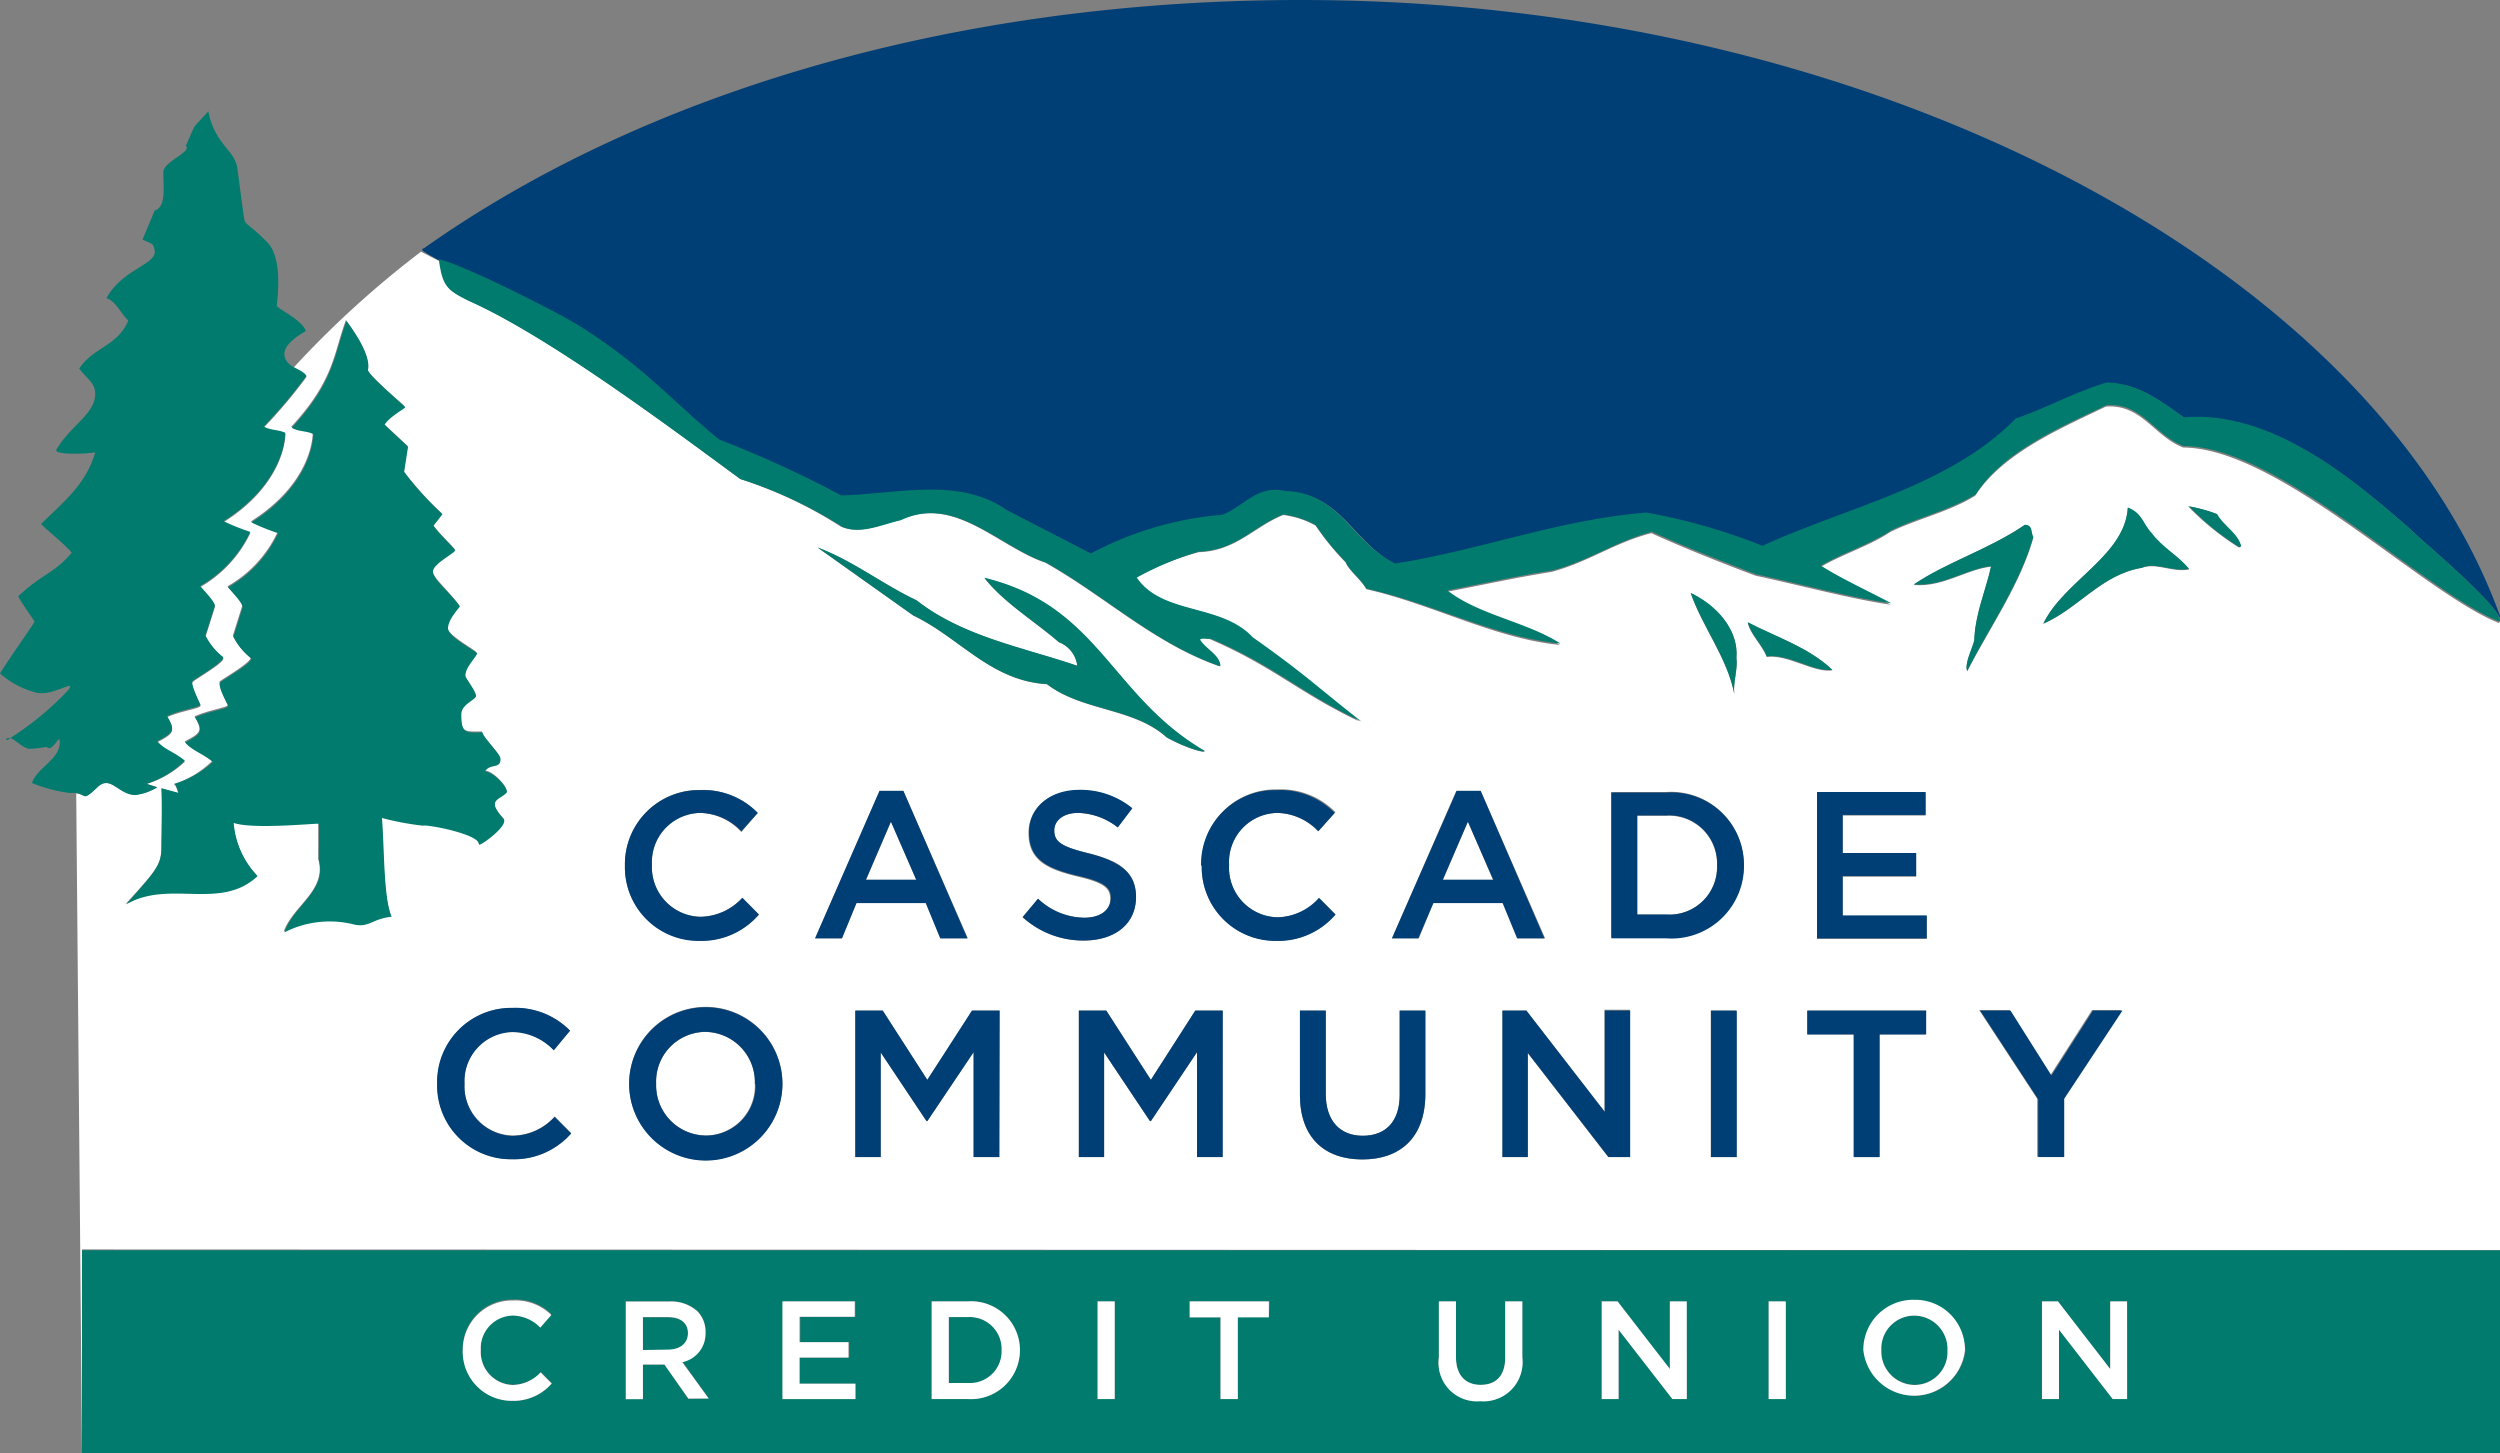 <svg id="a837d010-2dc1-452a-82ed-97afdac6f663" data-name="CUTTING FLOOR" xmlns="http://www.w3.org/2000/svg" viewBox="0 0 172.22 100.12"><rect x="0" y="0" width="172.22" height="100.12" fill="#808080" stroke="none"/><path d="M40,22.56c4.45,2.83,6.35,5.18,9.55,7.78A75.52,75.52,0,0,1,58,34.19c4-.08,8.14-1.26,11.39,1l5.82,3a23.26,23.26,0,0,1,9.07-2.67c1.55-.65,2.37-2.05,4.31-1.64,3.83.11,4.61,3.51,7.57,5,5.91-.92,11.2-3,17.31-3.51a40.79,40.79,0,0,1,8,2.29c5.91-2.71,12.84-4.08,17.45-8.77,2.14-.73,4.08-1.83,6.26-2.48,2.18,0,3.73,1.29,5.33,2.4,6.16-.53,11.91,4.52,15.4,7.53.71.74,5.7,4.85,6.3,6.25a.41.41,0,0,0,0-.19C163.5,18.44,129,0,89.62,0c-24,0-45.37,6.45-60.41,17.1,0,0-.1,0-.13.1s1.12.71,1.12.71l.05,0v0C32,18.3,38.59,21.65,40,22.56Z" style="fill:#003f75"/><path d="M172.22,86.13V42.81l-.05,0s0,.09,0,.12c-5.29-2.1-15.18-12.06-21.77-12.1-2-.76-2.86-3-5.33-2.82-3.25,1.56-7.13,3.24-9,6.14-1.79,1.11-3.93,1.57-5.82,2.48-1.5,1-3.3,1.53-4.85,2.44,1.46.92,3.3,1.76,4.85,2.59-2.81-.41-6.35-1.37-9.31-2-2.42-.91-4.85-1.87-7.18-2.93-2.52.64-4.36,2-6.88,2.67-2.42.38-4.8.91-7.22,1.37,2.23,1.72,5.38,2.13,7.8,3.66C103,44,98.68,41.62,94.12,40.59c-.34-.64-1.21-1.29-1.41-1.83a18.4,18.4,0,0,1-2.08-2.55,6.17,6.17,0,0,0-2.23-.73c-2,.8-3.25,2.48-5.82,2.56a21.3,21.3,0,0,0-4.41,1.75c1.84,2.6,5.86,1.76,8,4.12,3.44,2.44,4.27,3.28,7.47,5.79-4.22-2-5.92-3.8-10.39-5.71-.24,0-.53-.08-.72.07C83,44.72,84,45.13,84,45.9c-4.5-1.57-7.85-4.81-12-7.14-3.25-1.1-6.26-4.69-10-2.93-1.31.3-2.81,1-4.07.45A29.67,29.67,0,0,0,51,33c-4.79-3.54-13.18-9.83-18.66-12.27-1.47-.74-1.81-1-2-2.7L29,17.34a67.45,67.45,0,0,0-8.79,8c.34.2.72.32.91.62a34.59,34.59,0,0,1-2.94,3.49c.48.28,1,.2,1.48.43,0,.36-.13,3.48-4.25,6.09a14.39,14.39,0,0,0,1.84.74,8.49,8.49,0,0,1-3.45,3.73c.42.5,1.07,1.16,1,1.4-.28.86-.62,2-.64,2a4.45,4.45,0,0,0,1.19,1.47c.34.22-1.84,1.44-2.07,1.67s.43,1.39.53,1.61-1.26.35-2.29.81c.61,1,.41,1.15-.68,1.73.48.57,1.22.76,1.9,1.34A6.7,6.7,0,0,1,10.1,54l.73.22a3.77,3.77,0,0,1-1.5.53c-1.16,0-1.7-1.4-2.6-.55s-.74.57-1.48.45l.4,45.42v-14ZM68.84,79.71H67.07V72.48l-3.19,4.75h-.06L60.67,72.5v7.21H58.92V69.62h1.89l3.07,4.77L67,69.62h1.89Zm5.37-19.33c-2.15-.52-3.36-1.15-3.36-3v0c0-1.72,1.44-2.92,3.45-2.92A5.59,5.59,0,0,1,78,55.68L77,57a4.58,4.58,0,0,0-2.74-1c-1,0-1.64.54-1.64,1.2v0c0,.78.46,1.12,2.39,1.59,2.13.51,3.24,1.28,3.24,3v0c0,1.89-1.48,3-3.6,3a6.2,6.2,0,0,1-4.21-1.61l1.06-1.27a4.7,4.7,0,0,0,3.19,1.31c1.09,0,1.79-.51,1.79-1.27v0C76.49,61.2,76.08,60.81,74.21,60.38Zm10,19.33H82.46V72.48l-3.18,4.75h-.06L76.06,72.5v7.21H74.32V69.62h1.89l3.07,4.77,3.06-4.77h1.89Zm35.41,0h-1.77V69.62h1.77Zm13-8.45h-3.2v8.45H127.7V71.26h-3.2V69.62h8.19Zm9.51,4.43v4h-1.79v-4l-4-6.11h2.1l2.82,4.47,2.86-4.47h2Zm10.54-40.27c.44.8,1.45,1.33,1.65,2.21l-.1.08a18.66,18.66,0,0,1-3.49-2.83A10.32,10.32,0,0,1,152.74,35.42ZM146.58,35c1,.38,1.07,1.19,1.65,1.76.68,1,1.89,1.6,2.57,2.47-1.12.23-2.28-.49-3.25-.11-2.76.46-4.36,2.79-6.79,3.85C142.17,40,146.39,38.28,146.58,35Zm-7.08,1.19c.54,0,.39.57.58.83-.92,3.28-3,6.18-4.56,9.23-.19-.49.34-1.52.49-2.09.05-1.84.78-3.43,1.16-5.12-1.74.19-3.29,1.42-5.33,1.26C134.07,38.74,137.08,37.82,139.5,36.15Zm-6.85,18.41v1.58h-5.71v2.62H132v1.59h-5.06v2.71h5.79v1.58h-7.56V54.56Zm-6.43-8.42c-1.26.19-3.06-1.11-4.51-.92-.34-.84-1.12-1.53-1.31-2.36C122.44,43.92,124.61,44.61,126.22,46.14Zm-6.6-.84c.1.8-.24,1.71-.15,2.48-.48-2.48-2.17-4.58-3-6.94C118.31,41.72,119.77,43.43,119.62,45.3ZM111,54.56h3.76a5,5,0,0,1,5.36,5v0a5,5,0,0,1-5.36,5H111Zm-.47,22v-7h1.75V79.71h-1.49l-5.56-7.18v7.18H103.5V69.62h1.65ZM100.32,54.48H102l4.44,10.16h-1.88l-1-2.43H98.74l-1,2.43H95.89ZM93.88,78.24c1.57,0,2.54-.95,2.54-2.81V69.62h1.77v5.73c0,3-1.7,4.52-4.34,4.52s-4.3-1.52-4.3-4.44V69.62h1.78v5.74C91.33,77.23,92.29,78.24,93.88,78.24ZM88,54.38a5.28,5.28,0,0,1,4,1.57L90.8,57.27A4,4,0,0,0,88,56a3.38,3.38,0,0,0-3.33,3.56v0A3.41,3.41,0,0,0,88,63.19a3.94,3.94,0,0,0,2.89-1.31L92,63a5.18,5.18,0,0,1-4.09,1.79,5.07,5.07,0,0,1-5.13-5.19v0A5.1,5.1,0,0,1,88,54.38Zm-24.84-13c3.2,2.48,7.27,3.21,11.06,4.5a2,2,0,0,0-1.27-1.63c-1.64-1.42-3.83-2.75-5.13-4.43,7.9,2,8.7,8.13,15.15,11.91.14.19-1.14-.12-2.59-.92-2.29-2.06-5.82-1.8-8.25-3.67-3.88-.23-6-3.2-9.21-4.73l-6.59-4.68C58.74,38.62,60.82,40.26,63.15,41.36ZM60.59,54.48h1.64l4.44,10.16H64.8l-1-2.43H59l-1,2.43H56.15ZM53.9,74.64v0a5.28,5.28,0,0,1-10.56,0v0a5.28,5.28,0,0,1,10.56,0Zm-10.85-15a5.11,5.11,0,0,1,5.21-5.22A5.25,5.25,0,0,1,52.2,56l-1.13,1.32A4,4,0,0,0,48.24,56a3.39,3.39,0,0,0-3.33,3.56v0a3.42,3.42,0,0,0,3.33,3.59,4,4,0,0,0,2.9-1.31L52.28,63a5.22,5.22,0,0,1-4.1,1.79,5.07,5.07,0,0,1-5.13-5.19ZM39.27,71l-1.14,1.31a4,4,0,0,0-2.83-1.26A3.39,3.39,0,0,0,32,74.64v0a3.4,3.4,0,0,0,3.32,3.58,3.94,3.94,0,0,0,2.9-1.31l1.14,1.16a5.22,5.22,0,0,1-4.09,1.78,5.08,5.08,0,0,1-5.14-5.19v0a5.11,5.11,0,0,1,5.21-5.22A5.28,5.28,0,0,1,39.27,71ZM11.11,58.4c0-.45.07-3.18,0-4.08l1.17.32c-.09-.29-.19-.57-.3-.62a6.74,6.74,0,0,0,2.64-1.6c-.68-.58-1.42-.77-1.9-1.34,1.08-.58,1.29-.7.68-1.73,1-.46,2.38-.62,2.28-.81s-.7-1.46-.53-1.61,2.41-1.45,2.08-1.67a4.31,4.31,0,0,1-1.19-1.47s.35-1.12.63-2c.08-.24-.56-.9-1-1.4a8.37,8.37,0,0,0,3.45-3.73,15,15,0,0,1-1.84-.74c4.12-2.61,4.26-5.73,4.26-6.09-.51-.23-1-.15-1.48-.43,3-3.24,2.92-5.1,3.77-7.35.47.65,1.7,2.35,1.48,3.36-.07.31,2.54,2.53,2.56,2.57s-1.09.65-1.42,1.22l1.62,1.51-.27,1.74a22,22,0,0,0,2.64,2.91l-.61.78c.13.31,1.51,1.64,1.49,1.7-.09.25-1.6,1.06-1.53,1.52s1.1,1.31,1.85,2.34c0,.11-.91,1-.81,1.57s2.09,1.58,2,1.7c-.26.46-.86,1-.8,1.56,0,.13.77,1.2.71,1.4s-1,.56-1,1.2c0,1.38.29,1.26,1.46,1.26,0,.32,1.24,1.5,1.24,1.82,0,.74-.71.27-1.07.87.63,0,1.7,1.23,1.48,1.47-.48.5-1.41.46-.21,1.78.43.46-1.7,1.95-1.68,1.78.08-.71-3.63-1.41-3.87-1.3a19.94,19.94,0,0,1-2.82-.53c.17,1.9.1,5.54.67,6.8-1.36.16-1.46.72-2.5.56a6.85,6.85,0,0,0-4.89.52c.64-1.8,3-2.82,2.37-5,0,0,0-2.42,0-2.48s-4.5.41-5.86-.06a6,6,0,0,0,1.64,3.67c-2.57,2.4-6.08.21-9.06,2C10.65,60.07,11.11,59.64,11.11,58.4Z" style="fill:#fff"/><path d="M45.2,74.64v0a3.46,3.46,0,0,0,3.44,3.58A3.41,3.41,0,0,0,52,74.69v0a3.46,3.46,0,0,0-3.43-3.6A3.42,3.42,0,0,0,45.2,74.64Z" style="fill:#fff"/><path d="M118.28,59.63v0a3.31,3.31,0,0,0-3.5-3.43h-2V63h2A3.28,3.28,0,0,0,118.28,59.63Z" style="fill:#fff"/><polygon points="61.38 56.6 59.65 60.64 63.13 60.64 61.38 56.6" style="fill:#fff"/><polygon points="101.12 56.6 99.39 60.64 102.86 60.64 101.12 56.6" style="fill:#fff"/><polygon points="103.5 69.62 103.5 79.71 105.25 79.71 105.25 72.53 110.81 79.71 112.3 79.71 112.3 69.62 110.55 69.62 110.55 76.6 105.15 69.62 103.5 69.62" style="fill:#003f75"/><path d="M48.18,64.82A5.22,5.22,0,0,0,52.28,63l-1.14-1.15a4,4,0,0,1-2.9,1.31,3.42,3.42,0,0,1-3.33-3.59v0A3.39,3.39,0,0,1,48.24,56a4,4,0,0,1,2.83,1.26L52.2,56a5.25,5.25,0,0,0-3.94-1.57,5.11,5.11,0,0,0-5.21,5.22v0A5.07,5.07,0,0,0,48.18,64.82Z" style="fill:#003f75"/><path d="M120.14,59.6v0a5,5,0,0,0-5.36-5H111V64.64h3.76A5,5,0,0,0,120.14,59.6Zm-7.35-3.43h2a3.31,3.31,0,0,1,3.5,3.43v0a3.28,3.28,0,0,1-3.5,3.4h-2Z" style="fill:#003f75"/><path d="M30.11,74.67v0a5.08,5.08,0,0,0,5.14,5.19,5.22,5.22,0,0,0,4.09-1.78L38.2,76.94a3.94,3.94,0,0,1-2.9,1.31A3.4,3.4,0,0,1,32,74.67v0a3.39,3.39,0,0,1,3.32-3.57,4,4,0,0,1,2.83,1.26L39.27,71a5.28,5.28,0,0,0-4-1.57A5.11,5.11,0,0,0,30.11,74.67Z" style="fill:#003f75"/><path d="M74.7,63.22a4.7,4.7,0,0,1-3.19-1.31l-1.06,1.27a6.2,6.2,0,0,0,4.21,1.61c2.12,0,3.6-1.12,3.6-3v0c0-1.67-1.11-2.44-3.24-3-1.93-.47-2.39-.81-2.39-1.59v0c0-.66.6-1.2,1.64-1.2A4.58,4.58,0,0,1,77,57L78,55.68a5.59,5.59,0,0,0-3.66-1.27c-2,0-3.45,1.2-3.45,2.92v0c0,1.86,1.21,2.49,3.36,3,1.87.43,2.28.82,2.28,1.54v0C76.49,62.71,75.79,63.22,74.7,63.22Z" style="fill:#003f75"/><polygon points="63.88 74.39 60.81 69.62 58.92 69.62 58.92 79.71 60.67 79.71 60.67 72.5 63.83 77.23 63.88 77.23 67.07 72.48 67.07 79.71 68.84 79.71 68.84 69.62 66.95 69.62 63.88 74.39" style="fill:#003f75"/><path d="M91.33,75.36V69.62H89.55v5.81c0,2.92,1.68,4.44,4.3,4.44s4.34-1.52,4.34-4.52V69.62H96.42v5.81c0,1.86-1,2.81-2.54,2.81S91.33,77.23,91.33,75.36Z" style="fill:#003f75"/><path d="M82.79,59.63a5.07,5.07,0,0,0,5.13,5.19A5.18,5.18,0,0,0,92,63l-1.14-1.15A3.94,3.94,0,0,1,88,63.19a3.41,3.41,0,0,1-3.33-3.59v0A3.38,3.38,0,0,1,88,56a4,4,0,0,1,2.82,1.26L91.94,56a5.28,5.28,0,0,0-4-1.57,5.1,5.1,0,0,0-5.2,5.22Z" style="fill:#003f75"/><path d="M59,62.21h4.77l1,2.43h1.87L62.23,54.48H60.59L56.15,64.64H58Zm2.37-5.61,1.75,4H59.65Z" style="fill:#003f75"/><path d="M43.34,74.67v0a5.28,5.28,0,0,0,10.56,0v0a5.28,5.28,0,0,0-10.56,0Zm8.7,0v0a3.41,3.41,0,0,1-3.4,3.56,3.46,3.46,0,0,1-3.44-3.58v0a3.42,3.42,0,0,1,3.41-3.57A3.46,3.46,0,0,1,52,74.67Z" style="fill:#003f75"/><polygon points="79.28 74.39 76.21 69.62 74.32 69.62 74.32 79.71 76.06 79.71 76.06 72.5 79.22 77.23 79.28 77.23 82.46 72.48 82.46 79.71 84.23 79.71 84.23 69.62 82.34 69.62 79.28 74.39" style="fill:#003f75"/><polygon points="141.32 74.09 138.5 69.62 136.41 69.62 140.41 75.73 140.41 79.71 142.2 79.71 142.2 75.69 146.21 69.62 144.18 69.62 141.32 74.09" style="fill:#003f75"/><polygon points="125.17 64.64 132.73 64.64 132.73 63.06 126.94 63.06 126.94 60.35 132 60.35 132 58.76 126.94 58.76 126.94 56.14 132.65 56.14 132.65 54.56 125.17 54.56 125.17 64.64" style="fill:#003f75"/><polygon points="124.5 71.26 127.7 71.26 127.7 79.71 129.49 79.71 129.49 71.26 132.69 71.26 132.69 69.62 124.5 69.62 124.5 71.26" style="fill:#003f75"/><path d="M98.74,62.21h4.77l1,2.43h1.88L102,54.48h-1.65L95.89,64.64H97.7Zm2.38-5.61,1.75,4H99.39Z" style="fill:#003f75"/><rect x="117.87" y="69.62" width="1.77" height="10.09" style="fill:#003f75"/><path d="M.45,50.89c-.1.13,0,.09.26,0A.21.21,0,0,0,.45,50.89Z" style="fill:#007b6d"/><path d="M172.22,86.13l-166.57,0v14l166.57,0v-14ZM35.3,96.5A3.38,3.38,0,0,1,31.88,93v0a3.4,3.4,0,0,1,3.46-3.48,3.52,3.52,0,0,1,2.64,1l-.76.87a2.68,2.68,0,0,0-1.89-.83A2.25,2.25,0,0,0,33.12,93v0a2.27,2.27,0,0,0,2.21,2.39,2.68,2.68,0,0,0,1.94-.87l.76.77A3.48,3.48,0,0,1,35.3,96.5Zm12.12-.12L45.77,94H44.29v2.34H43.11V89.65h3a2.7,2.7,0,0,1,1.94.68,2,2,0,0,1,.55,1.45h0a2,2,0,0,1-1.6,2l1.82,2.54Zm11.51,0h-5V89.65h5v1.06h-3.8v1.75h3.37v1.06H55.08v1.8h3.85ZM70.26,93a3.37,3.37,0,0,1-3.57,3.36H64.18V89.65h2.51A3.36,3.36,0,0,1,70.26,93Zm6.53,3.36H75.61V89.65h1.18Zm10.62-5.63H85.27v5.63H84.08V90.75H82v-1.1h5.46Zm17.46,2.72a2.69,2.69,0,0,1-2.89,3,2.65,2.65,0,0,1-2.86-3V89.65h1.18v3.83c0,1.25.64,1.92,1.7,1.92s1.69-.63,1.69-1.87V89.65h1.18Zm11.33,2.91h-1L111.5,91.6v4.78h-1.16V89.65h1.09L115,94.31V89.65h1.16Zm6.82,0h-1.18V89.65H123ZM135.4,93a3.52,3.52,0,0,1-7,0v0a3.52,3.52,0,0,1,7,0Zm11.14,3.36h-1l-3.71-4.78v4.78h-1.17V89.65h1.1l3.6,4.66V89.65h1.17Z" style="fill:#007b6d"/><path d="M119.62,45.3c.15-1.87-1.31-3.58-3.15-4.46.83,2.36,2.52,4.46,3,6.94C119.38,47,119.72,46.1,119.62,45.3Z" style="fill:#007b6d"/><path d="M32.3,20.73C37.78,23.17,46.17,29.46,51,33a29.67,29.67,0,0,1,7,3.28c1.26.58,2.76-.15,4.07-.45,3.73-1.76,6.74,1.83,10,2.93,4.12,2.33,7.47,5.57,12,7.14,0-.77-1-1.18-1.4-1.84.19-.15.48,0,.72-.07,4.47,1.91,6.17,3.73,10.39,5.71-3.2-2.51-4-3.35-7.47-5.79-2.19-2.36-6.21-1.52-8-4.12A21.3,21.3,0,0,1,82.58,38c2.57-.08,3.78-1.76,5.82-2.56a6.17,6.17,0,0,1,2.23.73,18.4,18.4,0,0,0,2.08,2.55c.2.54,1.07,1.19,1.41,1.83,4.56,1,8.92,3.36,13.38,3.78-2.42-1.53-5.57-1.94-7.8-3.66,2.42-.46,4.8-1,7.22-1.37,2.52-.65,4.36-2,6.88-2.67,2.33,1.06,4.76,2,7.18,2.93,3,.65,6.5,1.61,9.31,2-1.55-.83-3.39-1.67-4.85-2.59,1.55-.91,3.35-1.45,4.85-2.44,1.89-.91,4-1.37,5.82-2.48,1.84-2.9,5.72-4.58,9-6.14,2.47-.19,3.29,2.06,5.33,2.82,6.59,0,16.48,10,21.77,12.1,0,0,0-.08,0-.12a.64.64,0,0,0-.06-.18c-.6-1.4-5.59-5.51-6.3-6.25-3.49-3-9.24-8.06-15.4-7.53-1.6-1.11-3.15-2.36-5.33-2.4-2.18.65-4.12,1.75-6.26,2.48-4.61,4.69-11.54,6.06-17.45,8.77a40.79,40.79,0,0,0-8-2.29c-6.11.5-11.4,2.59-17.31,3.51-3-1.45-3.74-4.85-7.57-5-1.94-.41-2.76,1-4.31,1.64a23.26,23.26,0,0,0-9.07,2.67l-5.82-3c-3.25-2.29-7.42-1.11-11.39-1a75.52,75.52,0,0,0-8.39-3.85c-3.2-2.6-5.1-4.95-9.55-7.78-1.42-.91-8.06-4.26-9.76-4.64v0s0,.06,0,.09C30.49,19.75,30.83,20,32.3,20.73Z" style="fill:#007b6d"/><path d="M72.12,47.12c2.43,1.87,6,1.61,8.25,3.67,1.45.8,2.73,1.11,2.59.92-6.45-3.78-7.25-10-15.15-11.91,1.3,1.68,3.49,3,5.13,4.43a2,2,0,0,1,1.27,1.63c-3.79-1.29-7.86-2-11.06-4.5-2.33-1.1-4.41-2.74-6.83-3.65l6.59,4.68C66.11,43.92,68.24,46.89,72.12,47.12Z" style="fill:#007b6d"/><path d="M150.8,39.19c-.68-.87-1.89-1.52-2.57-2.47-.58-.57-.63-1.38-1.65-1.76-.19,3.32-4.41,5.07-5.82,8,2.43-1.06,4-3.39,6.79-3.85C148.52,38.7,149.68,39.42,150.8,39.19Z" style="fill:#007b6d"/><path d="M17.74,60.36a6,6,0,0,1-1.64-3.67c1.36.47,5.83,0,5.86.06s0,2.48,0,2.48c.59,2.13-1.73,3.15-2.37,5a6.85,6.85,0,0,1,4.89-.52c1,.16,1.14-.4,2.5-.56-.57-1.26-.5-4.9-.67-6.8a19.94,19.94,0,0,0,2.82.53c.24-.11,3.95.59,3.87,1.3,0,.17,2.11-1.32,1.68-1.78-1.2-1.32-.27-1.28.21-1.78.22-.24-.85-1.44-1.48-1.47.36-.6,1.07-.13,1.07-.87,0-.32-1.24-1.5-1.24-1.82-1.17,0-1.46.12-1.46-1.26,0-.64.88-.95,1-1.2s-.7-1.27-.71-1.4c-.06-.53.54-1.1.8-1.56.07-.12-1.93-1.08-2-1.7s.78-1.46.81-1.57c-.75-1-1.77-1.78-1.85-2.34s1.44-1.27,1.53-1.52c0-.06-1.36-1.39-1.49-1.7l.61-.78a22,22,0,0,1-2.64-2.91l.27-1.74-1.62-1.51c.33-.57,1.45-1.14,1.42-1.22s-2.63-2.26-2.56-2.57c.22-1-1-2.71-1.48-3.36-.85,2.25-.78,4.11-3.77,7.35.48.28,1,.2,1.48.43,0,.36-.14,3.48-4.26,6.09a15,15,0,0,0,1.84.74,8.37,8.37,0,0,1-3.45,3.73c.43.5,1.07,1.16,1,1.4-.28.86-.62,2-.63,2a4.31,4.31,0,0,0,1.19,1.47c.33.22-1.84,1.44-2.08,1.67s.43,1.39.53,1.61-1.26.35-2.28.81c.61,1,.4,1.15-.68,1.73.48.57,1.22.76,1.9,1.34A6.74,6.74,0,0,1,12,54c.11,0,.21.33.3.62l-1.17-.32c.06.9,0,3.63,0,4.08,0,1.24-.46,1.67-2.43,3.92C11.66,60.57,15.17,62.76,17.74,60.36Z" style="fill:#007b6d"/><path d="M131.87,90.63A2.27,2.27,0,0,0,129.6,93v0a2.31,2.31,0,0,0,2.29,2.39A2.27,2.27,0,0,0,134.16,93v0A2.3,2.3,0,0,0,131.87,90.63Z" style="fill:#007b6d"/><path d="M66.69,90.73H65.36v4.58h1.33A2.19,2.19,0,0,0,69,93v0A2.2,2.2,0,0,0,66.69,90.73Z" style="fill:#007b6d"/><path d="M154.39,37.63c-.2-.88-1.21-1.41-1.65-2.21a10.32,10.32,0,0,0-1.94-.54,18.66,18.66,0,0,0,3.49,2.83Z" style="fill:#007b6d"/><path d="M136,44.12c-.15.57-.68,1.6-.49,2.09,1.56-3.05,3.64-6,4.56-9.23-.19-.26,0-.83-.58-.83-2.42,1.67-5.43,2.59-7.66,4.11,2,.16,3.59-1.07,5.33-1.26C136.79,40.69,136.06,42.28,136,44.12Z" style="fill:#007b6d"/><path d="M126.22,46.14c-1.61-1.53-3.78-2.22-5.82-3.28.19.83,1,1.52,1.31,2.36C123.16,45,125,46.33,126.22,46.14Z" style="fill:#007b6d"/><path d="M6.73,54.22c.9-.85,1.44.55,2.6.55a3.77,3.77,0,0,0,1.5-.53L10.1,54a6.7,6.7,0,0,0,2.63-1.6c-.68-.58-1.42-.77-1.9-1.34,1.09-.58,1.29-.7.68-1.73,1-.46,2.38-.62,2.29-.81s-.7-1.46-.53-1.61,2.41-1.45,2.07-1.67a4.45,4.45,0,0,1-1.19-1.47s.36-1.12.64-2c.08-.24-.57-.9-1-1.4a8.49,8.49,0,0,0,3.45-3.73,14.39,14.39,0,0,1-1.84-.74c4.12-2.61,4.25-5.73,4.25-6.09-.51-.23-1-.15-1.48-.43a34.59,34.59,0,0,0,2.94-3.49c-.19-.3-.57-.42-.91-.62a1.3,1.3,0,0,1-.45-.39c-.5-.74.22-1.44,1.32-2.08-.29-.8-2-1.54-2-1.75s.47-3.19-.64-4.34-1.55-1.22-1.61-1.63-.23-1.67-.47-3.49c-.16-1.24-1.55-1.63-2-3.92-1.26,1.41-.73.58-1.55,2.37.46.43-1.55,1.08-1.55,1.82,0,1,.21,2.41-.59,2.64l-.84,2c.49.27.81.19.84.85,0,.9-2.24,1.22-3.33,3.19.66.2,1,1.08,1.51,1.54-.76,1.79-2.35,1.79-3.38,3.3.4.62,1.1.93,1.1,1.75,0,1.39-1.71,2.19-2.67,3.84-.23.38,2,.31,2.67.19-.63,2.15-2,3.26-3.72,4.92-.07.06,1.73,1.48,2.1,2-1.23,1.44-2,1.42-3.69,3,.37.66.74,1.13,1.14,1.75C1.38,44.35.89,45,0,46.39a5.89,5.89,0,0,0,2.35,1.28c1.12.44,3-1,2.36-.14a20.88,20.88,0,0,1-4,3.31c.34.11.84.66,1.25.74a6.34,6.34,0,0,0,1.25-.13c.4.46.91-1,.91-.34,0,1.24-1.52,1.71-1.92,2.83a10.42,10.42,0,0,0,2.63.69,2.3,2.3,0,0,1,.42,0C6,54.79,5.69,55.2,6.73,54.22Z" style="fill:#007b6d"/><path d="M47.4,91.86v0c0-.72-.52-1.11-1.39-1.11H44.29V93H46C46.87,93,47.4,92.55,47.4,91.86Z" style="fill:#007b6d"/><path d="M131.89,89.54A3.44,3.44,0,0,0,128.36,93v0a3.52,3.52,0,0,0,7,0v0A3.42,3.42,0,0,0,131.89,89.54Zm2.27,3.5a2.27,2.27,0,0,1-2.27,2.37A2.31,2.31,0,0,1,129.6,93v0a2.27,2.27,0,0,1,2.27-2.37A2.3,2.3,0,0,1,134.16,93Z" style="fill:#fff"/><polygon points="145.37 94.31 141.77 89.65 140.67 89.65 140.67 96.38 141.84 96.38 141.84 91.6 145.54 96.38 146.53 96.38 146.53 89.65 145.37 89.65 145.37 94.31" style="fill:#fff"/><path d="M48.6,91.79h0a2,2,0,0,0-.55-1.45,2.7,2.7,0,0,0-1.94-.68h-3v6.73h1.18V94h1.48l1.65,2.34h1.4L47,93.84A2,2,0,0,0,48.6,91.79ZM44.29,93V90.73H46c.87,0,1.39.39,1.39,1.11v0c0,.69-.53,1.13-1.38,1.13Z" style="fill:#fff"/><rect x="75.61" y="89.65" width="1.18" height="6.73" style="fill:#fff"/><path d="M66.69,89.65H64.18v6.73h2.51A3.37,3.37,0,0,0,70.26,93v0A3.36,3.36,0,0,0,66.69,89.65ZM69,93a2.19,2.19,0,0,1-2.33,2.27H65.36V90.73h1.33A2.2,2.2,0,0,1,69,93Z" style="fill:#fff"/><polygon points="55.08 93.52 58.45 93.52 58.45 92.46 55.08 92.46 55.08 90.71 58.88 90.71 58.88 89.65 53.9 89.65 53.9 96.38 58.93 96.38 58.93 95.32 55.08 95.32 55.08 93.52" style="fill:#fff"/><path d="M35.33,95.41A2.27,2.27,0,0,1,33.12,93v0a2.25,2.25,0,0,1,2.21-2.37,2.68,2.68,0,0,1,1.89.83l.76-.87a3.52,3.52,0,0,0-2.64-1A3.4,3.4,0,0,0,31.88,93v0A3.38,3.38,0,0,0,35.3,96.5,3.48,3.48,0,0,0,38,95.31l-.76-.77A2.68,2.68,0,0,1,35.33,95.41Z" style="fill:#fff"/><polygon points="115.04 94.31 111.43 89.65 110.34 89.65 110.34 96.38 111.5 96.38 111.5 91.6 115.21 96.38 116.2 96.38 116.2 89.65 115.04 89.65 115.04 94.31" style="fill:#fff"/><rect x="121.84" y="89.65" width="1.18" height="6.73" style="fill:#fff"/><path d="M103.69,93.53c0,1.24-.64,1.87-1.69,1.87s-1.7-.67-1.7-1.92V89.65H99.12v3.88a2.65,2.65,0,0,0,2.86,3,2.69,2.69,0,0,0,2.89-3V89.65h-1.18Z" style="fill:#fff"/><polygon points="81.95 90.75 84.08 90.75 84.08 96.38 85.27 96.38 85.27 90.75 87.41 90.75 87.41 89.65 81.95 89.65 81.95 90.75" style="fill:#fff"/></svg>